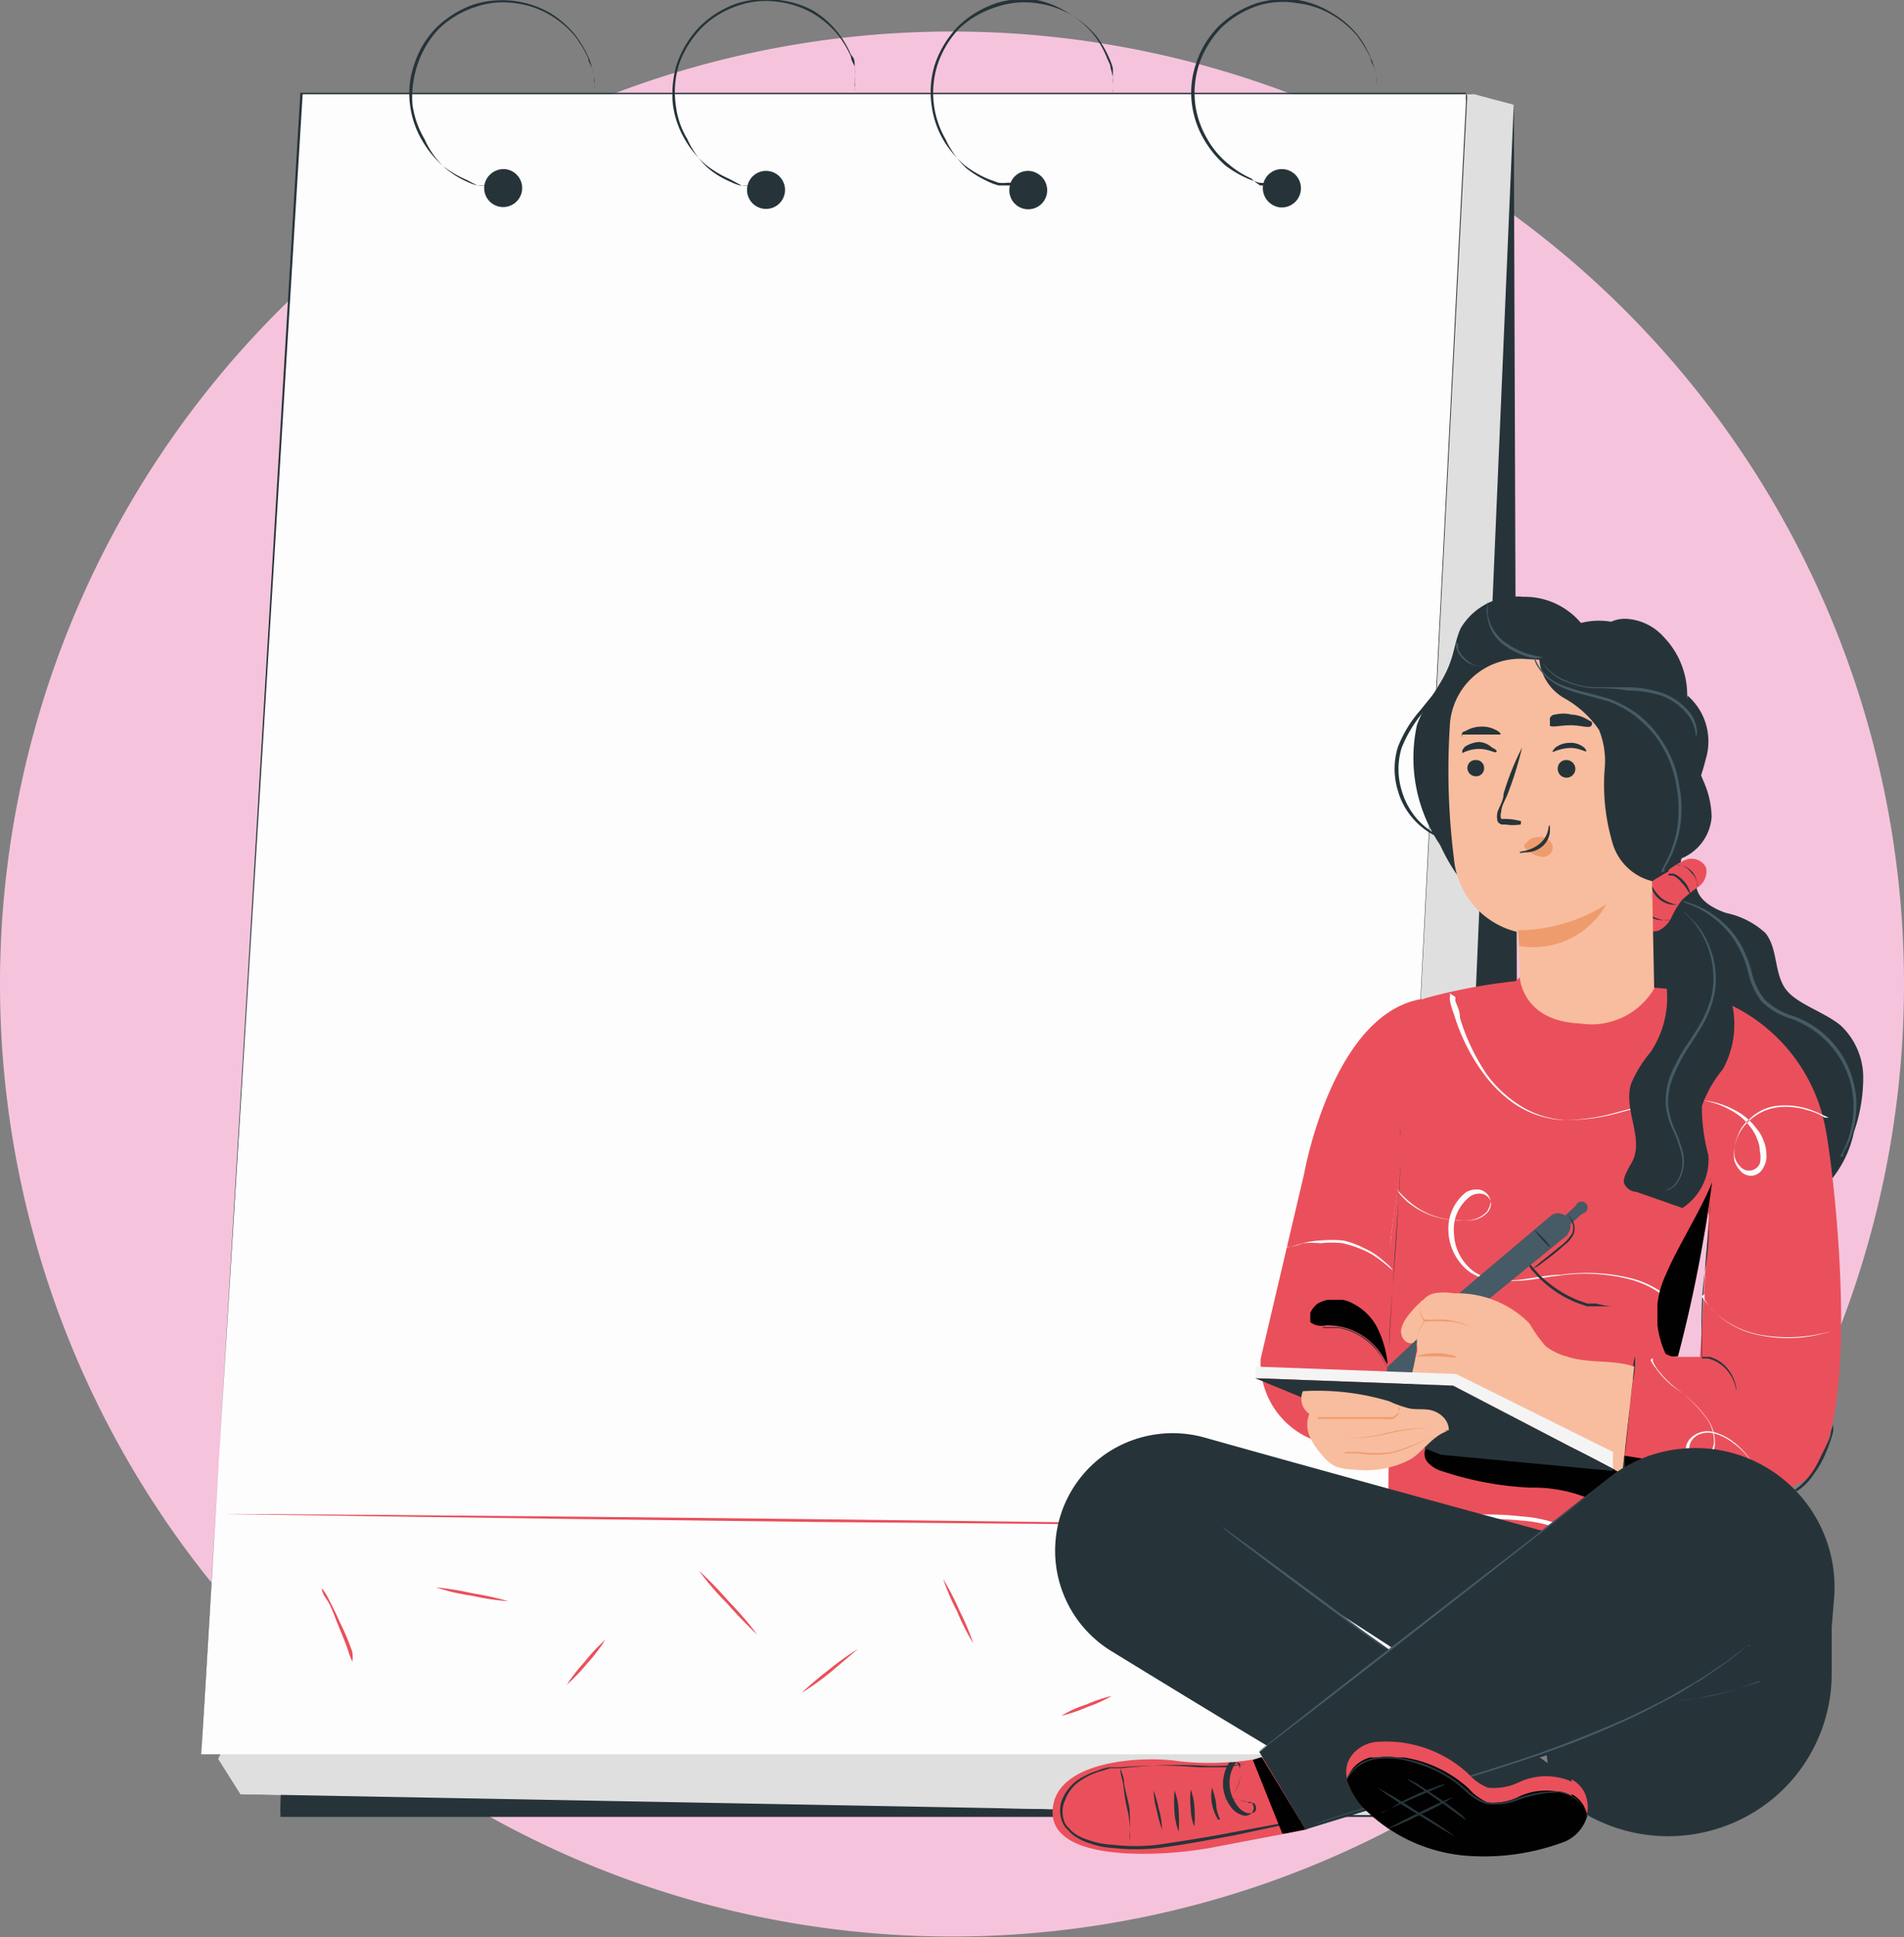 <svg xmlns="http://www.w3.org/2000/svg" xmlns:xlink="http://www.w3.org/1999/xlink" viewBox="0 0 41.08 41.77"><rect x="0" y="0" width="41.08" height="41.77" fill="#808080" stroke="none"/><defs><style>.cls-1{fill:none;}.cls-2{fill:#f5c4dc;}.cls-3{fill:#26343a;}.cls-4{fill:#e0dfdf;}.cls-5{fill:#fdfdfd;}.cls-6{fill:#ea505b;}.cls-7{fill:#465b65;}.cls-8{clip-path:url(#clip-path);}.cls-9{fill:#010101;}.cls-10{clip-path:url(#clip-path-2);}.cls-11{clip-path:url(#clip-path-3);}.cls-12{fill:#f8bd9e;}.cls-13{fill:#ee9c6e;}.cls-14{fill:#f5f4f4;}.cls-15{clip-path:url(#clip-path-4);}.cls-16{clip-path:url(#clip-path-5);}</style><clipPath id="clip-path"><rect class="cls-1" x="28.27" y="28.03" width="1.67" height="1.39"/></clipPath><clipPath id="clip-path-2"><rect class="cls-1" x="35.76" y="25.45" width="1.18" height="3.8"/></clipPath><clipPath id="clip-path-3"><rect class="cls-1" x="30.72" y="31.04" width="6.73" height="2.39"/></clipPath><clipPath id="clip-path-4"><rect class="cls-1" x="27.03" y="37.89" width="1.13" height="1.65"/></clipPath><clipPath id="clip-path-5"><rect class="cls-1" x="29.06" y="37.9" width="5.18" height="2.18"/></clipPath></defs><g id="Capa_2" data-name="Capa 2"><g id="Capa_1-2" data-name="Capa 1"><path class="cls-2" d="M0,21.22A20.54,20.54,0,1,0,20.54.68,20.54,20.54,0,0,0,0,21.22"/><polygon class="cls-3" points="32.66 2.26 32.66 39.18 6.05 39.18 6.88 3.07 32.66 2.26"/><polygon class="cls-4" points="31.8 2.03 32.66 2.26 31.08 39.17 5.19 38.69 4.71 37.93 21.61 2.74 31.8 2.03"/><polygon class="cls-3" points="32.66 2.26 32.79 38.94 6.05 39.08 6.88 3.07 32.66 2.26"/><polygon class="cls-4" points="31.65 2.03 32.66 2.26 31.08 39.17 5.19 38.69 4.71 37.93 21.61 2.74 31.65 2.03"/><polygon class="cls-5" points="4.34 37.83 29.84 37.83 31.65 2.03 6.5 2.03 4.34 37.83"/><path class="cls-3" d="M4.34,37.83c0-.22.9-14.66,2.19-35.8l0,0H31.65l0,0a.92.92,0,0,1,0,.16L29.82,37.83l0,0-25.5,0,25.5,0h0v0c.51-9.95,1.13-22.3,1.81-35.64a.81.81,0,0,1,0-.16V2H6.48V2C5.22,23.17,4.36,37.61,4.34,37.83"/><path class="cls-6" d="M22.4,14.12s-2.57,0-5.74,0-5.75,0-5.75,0,2.57,0,5.75,0,5.74,0,5.74,0"/><path class="cls-6" d="M24.47,17.6s-3,0-6.8,0-6.8,0-6.8,0,3,0,6.8,0,6.8,0,6.8,0"/><path class="cls-6" d="M27,21.32s-3.64,0-8.14,0-8.15,0-8.15,0,3.64,0,8.15,0,8.14,0,8.14,0"/><path class="cls-6" d="M4.87,32.65s5.68.09,12.68.17l12.67.11s-5.67-.09-12.67-.17-12.67-.12-12.68-.11"/><path class="cls-3" d="M6.26,5.6s5.64,0,12.59,0,12.6,0,12.6,0-5.64,0-12.6,0-12.59,0-12.59,0"/><path class="cls-6" d="M21,35.44a5.35,5.35,0,0,0-.3-.71,5.9,5.9,0,0,0-.35-.68,4.67,4.67,0,0,0,.3.7,4.94,4.94,0,0,0,.35.69"/><path class="cls-6" d="M17.29,36.51a6,6,0,0,0,.63-.45l.59-.5a6,6,0,0,0-.63.45,7.7,7.7,0,0,0-.59.5"/><path class="cls-6" d="M15.08,33.87a6.11,6.11,0,0,0,.61.71,8.74,8.74,0,0,0,.65.67,7.59,7.59,0,0,0-.61-.71,8.74,8.74,0,0,0-.65-.67"/><path class="cls-6" d="M12.23,36.33a4.07,4.07,0,0,0,.44-.46,3.5,3.5,0,0,0,.39-.51,3.73,3.73,0,0,0-.44.47,3.78,3.78,0,0,0-.39.5"/><path class="cls-6" d="M9.41,34.23a4.13,4.13,0,0,0,.77.18,5.34,5.34,0,0,0,.79.12,6.43,6.43,0,0,0-.77-.17,6.46,6.46,0,0,0-.79-.13"/><path class="cls-6" d="M7.6,35.86a.79.79,0,0,0,0-.24A4.74,4.74,0,0,0,7.34,35c-.09-.21-.19-.4-.26-.54s-.14-.21-.14-.21,0,.09.1.23.16.33.25.55.17.41.22.56a1.19,1.19,0,0,0,.09.23"/><path class="cls-6" d="M22.9,37a3.28,3.28,0,0,0,.56-.19,2.9,2.9,0,0,0,.53-.24,3.28,3.28,0,0,0-.56.19,2.28,2.28,0,0,0-.53.24"/><path class="cls-3" d="M27.75,4h-.21l-.16,0-.19,0A1.19,1.19,0,0,1,27,3.85a2,2,0,0,1-.48-.3A1.89,1.89,0,0,1,26.05,3a2,2,0,0,1-.26-.74,2,2,0,0,1,.08-.87,2.1,2.1,0,0,1,.48-.79,2.06,2.06,0,0,1,.8-.48A1.82,1.82,0,0,1,28,.07a1.91,1.91,0,0,1,.74.25,2.14,2.14,0,0,1,.53.44,2.7,2.7,0,0,1,.3.49c0,.08.06.15.08.22a1.8,1.8,0,0,1,.05.19c0,.06,0,.11,0,.16s0,.08,0,.11,0,.05,0,.07V1.81a.61.61,0,0,1,0-.15,1.94,1.94,0,0,0-.05-.2,1.19,1.19,0,0,0-.08-.22,2,2,0,0,0-.29-.5,2.05,2.05,0,0,0-.54-.46A2,2,0,0,0,28,0a2.09,2.09,0,0,0-.89.07,2.19,2.19,0,0,0-.82.5,2,2,0,0,0-.49.82,1.9,1.9,0,0,0-.08.88,2,2,0,0,0,.27.76,2.23,2.23,0,0,0,.45.54,2.38,2.38,0,0,0,.5.29l.22.08a.88.88,0,0,0,.2,0l.16,0h.21"/><path class="cls-3" d="M27.25,4a.42.42,0,0,0,.35.47.41.41,0,0,0,.11-.82.41.41,0,0,0-.46.35"/><path class="cls-3" d="M22.11,4H21.9l-.16,0-.19,0a1.19,1.19,0,0,1-.22-.08,2.23,2.23,0,0,1-.49-.3A2.08,2.08,0,0,1,20.4,3a2,2,0,0,1-.25-.74,2,2,0,0,1,.08-.87,2.1,2.1,0,0,1,.48-.79A2.1,2.1,0,0,1,21.5.15a1.86,1.86,0,0,1,.87-.08,2,2,0,0,1,.74.25,2.14,2.14,0,0,1,.53.44,2.16,2.16,0,0,1,.29.49,1.19,1.19,0,0,1,.08.22,1.8,1.8,0,0,1,0,.19l0,.16s0,.08,0,.11a.15.15,0,0,0,0,.07V1.81a.61.61,0,0,1,0-.15,1.94,1.94,0,0,0-.05-.2c0-.07-.05-.14-.08-.22a2,2,0,0,0-.29-.5,2.05,2.05,0,0,0-.54-.46A2,2,0,0,0,22.37,0a2,2,0,0,0-.88.07,2.19,2.19,0,0,0-.82.5,2.19,2.19,0,0,0-.5.82,2,2,0,0,0-.07.88,2,2,0,0,0,.26.76,2.25,2.25,0,0,0,.46.54,2.38,2.38,0,0,0,.5.29l.22.08a.79.79,0,0,0,.2,0l.16,0h.21"/><path class="cls-3" d="M21.78,4.05a.41.41,0,0,0,.35.46.41.41,0,0,0,.46-.35.42.42,0,0,0-.35-.47.4.4,0,0,0-.46.36"/><path class="cls-3" d="M16.53,4h-.21l-.15,0-.2,0a1.11,1.11,0,0,1-.21-.08,1.85,1.85,0,0,1-.49-.3A1.89,1.89,0,0,1,14.83,3a1.81,1.81,0,0,1-.25-.74,2,2,0,0,1,.07-.87,2.13,2.13,0,0,1,.49-.79,2,2,0,0,1,.79-.48,1.83,1.83,0,0,1,.86-.08,2,2,0,0,1,.75.25,2.08,2.08,0,0,1,.52.44,2.23,2.23,0,0,1,.3.49c0,.08.06.15.08.22a1.8,1.8,0,0,1,0,.19,1,1,0,0,1,0,.16.45.45,0,0,1,0,.11.2.2,0,0,1,0,.07s0,0,0,0v-.1a.41.41,0,0,1,0-.12s0-.09,0-.15,0-.13,0-.2,0-.14-.08-.22a2.07,2.07,0,0,0-.3-.5,2,2,0,0,0-.53-.46A2.07,2.07,0,0,0,16.8,0a2.1,2.1,0,0,0-.89.07,2.15,2.15,0,0,0-.81.5,2.19,2.19,0,0,0-.5.82,2.22,2.22,0,0,0-.08.88,2,2,0,0,0,.27.76,2.05,2.05,0,0,0,.46.54,2.32,2.32,0,0,0,.49.29L16,4a.72.72,0,0,0,.19,0l.16,0h.21"/><path class="cls-3" d="M16.12,4.05a.41.41,0,1,0,.47-.36.41.41,0,0,0-.47.36"/><path class="cls-3" d="M10.86,4h-.21l-.16,0-.19,0a1.19,1.19,0,0,1-.22-.08,2,2,0,0,1-.48-.3A1.89,1.89,0,0,1,9.16,3a2,2,0,0,1-.26-.74A2.17,2.17,0,0,1,9,1.42,2.1,2.1,0,0,1,9.46.63a2.06,2.06,0,0,1,.8-.48,1.82,1.82,0,0,1,.86-.08,1.91,1.91,0,0,1,.74.25,2.14,2.14,0,0,1,.53.44,2.7,2.7,0,0,1,.3.49c0,.08.06.15.08.22a1.8,1.8,0,0,1,.05.19,1,1,0,0,1,0,.16.45.45,0,0,1,0,.11s0,.05,0,.07V1.81a.61.61,0,0,1,0-.15,1.94,1.94,0,0,0-.05-.2,1.11,1.11,0,0,0-.07-.22,2.45,2.45,0,0,0-.3-.5,2.17,2.17,0,0,0-.53-.46A2.09,2.09,0,0,0,10.24.09a2.19,2.19,0,0,0-.82.5,2,2,0,0,0-.49.82,1.9,1.9,0,0,0-.08.88,2,2,0,0,0,.27.76,2.23,2.23,0,0,0,.45.54,2.38,2.38,0,0,0,.5.29L10.3,4a.72.72,0,0,0,.19,0l.16,0h.21"/><path class="cls-3" d="M10.45,4a.41.41,0,1,0,.47-.35.42.42,0,0,0-.47.35"/><path class="cls-3" d="M36.6,19.07c0,.32.35.52.65.62a1.78,1.78,0,0,1,.84.43c.26.32.19.82.41,1.17s.83.51,1.21.82a1.54,1.54,0,0,1,.49,1.09A3.56,3.56,0,0,1,40,24.41a2.38,2.38,0,0,1-.75,1.3,2.66,2.66,0,0,1-2.44,0A2.7,2.7,0,0,1,35,24.41,2.84,2.84,0,0,1,35,23c.16-1,.32-2.07.49-3.11"/><path class="cls-7" d="M39.77,24.93l0-.07a1.3,1.3,0,0,0,.1-.18,1.92,1.92,0,0,0,.18-.76,1.7,1.7,0,0,0-.05-.54,2,2,0,0,0-.23-.58,2.05,2.05,0,0,0-1.08-.89,1.47,1.47,0,0,1-.62-.36,1.5,1.5,0,0,1-.28-.6,2.51,2.51,0,0,0-.23-.58,2,2,0,0,0-1-.86l-.2-.07h-.07l.26.1a2.2,2.2,0,0,1,.63.44,1.78,1.78,0,0,1,.32.43,2.12,2.12,0,0,1,.22.57,1.66,1.66,0,0,0,.29.62,1.58,1.58,0,0,0,.64.37,2.06,2.06,0,0,1,1.06.87,2,2,0,0,1,.28,1.09,2.16,2.16,0,0,1-.16.75c-.07.17-.13.25-.12.26"/><path class="cls-6" d="M36,30c-.13,0,1.34,3.08,1.63,3.84l0,.16H29.94L30,26.79v0l.65-5.15a.12.12,0,0,1,.09-.11,12.08,12.08,0,0,1,2.26-.4,17,17,0,0,1,2.43.16,5.5,5.5,0,0,1,1.57.25s.55.42.54.49l-.74,4.44Z"/><path class="cls-5" d="M30.17,25.65l0,0,0,.06a1.77,1.77,0,0,0,.2.21,1.72,1.72,0,0,0,1,.39,1.45,1.45,0,0,0,.36,0,.62.62,0,0,0,.35-.18.5.5,0,0,0,.08-.2.27.27,0,0,0-.09-.2.29.29,0,0,0-.21-.08.46.46,0,0,0-.23.06,1,1,0,0,0-.38.84,1.15,1.15,0,0,0,.46.88,1.3,1.3,0,0,0,.48.19,2.8,2.8,0,0,0,.5,0c.33,0,.63-.08.93-.11a3.89,3.89,0,0,1,1.55.08,2.11,2.11,0,0,1,.91.51,2.24,2.24,0,0,1,.26.3l0,0,0-.06a1.24,1.24,0,0,0-.18-.22,2.12,2.12,0,0,0-.91-.54,4,4,0,0,0-1.58-.09c-.29,0-.6.08-.92.11a2,2,0,0,1-.49,0,1.14,1.14,0,0,1-.46-.18,1.07,1.07,0,0,1-.43-.83.89.89,0,0,1,.35-.79.35.35,0,0,1,.19-.06.26.26,0,0,1,.18.06.23.23,0,0,1,.08.17.36.36,0,0,1-.07.17.56.56,0,0,1-.32.17,1.32,1.32,0,0,1-.34,0,1.62,1.62,0,0,1-1-.37,2.33,2.33,0,0,1-.28-.27"/><path class="cls-3" d="M32.8,26.9s0,0,0,.09,0,.07.06.11l.08.13.11.16.15.16a2.57,2.57,0,0,0,.39.32,2.4,2.4,0,0,0,.45.23l.2.07.19,0,.16,0h.22s-.15,0-.37-.06l-.19,0-.2-.07a2.67,2.67,0,0,1-.44-.23,3.32,3.32,0,0,1-.39-.31l-.14-.16a1.31,1.31,0,0,1-.12-.15,3.67,3.67,0,0,1-.19-.32"/><path class="cls-6" d="M37,21.53a3.71,3.71,0,0,1,2.38,2.77c.2,1,.87,6.75-.48,7.65a4.39,4.39,0,0,1-3.94.11l.28-2.8h1.44l.19-3.07c-.06.24.13-4.66.13-4.66"/><path class="cls-6" d="M28.8,31.16a1.78,1.78,0,0,1-1.6-1.86l.94-4s.61-3.45,2.55-3.76L30,26.78l.07,1.11s0,.73-.11,2.1Z"/><path class="cls-3" d="M28.55,28.64s.14,0,.35,0a1.41,1.41,0,0,1,.73.4,1.46,1.46,0,0,1,.38.74,2.74,2.74,0,0,1,0,.35.45.45,0,0,0,0-.1,1.23,1.23,0,0,0,0-.26,1.59,1.59,0,0,0-.38-.76,1.4,1.4,0,0,0-.75-.39l-.26,0h-.1"/><path class="cls-3" d="M30.21,24.29v.06a.71.71,0,0,0,0,.16c0,.14,0,.34,0,.59,0,.51-.07,1.2-.12,2s-.1,1.47-.12,2c0,.25,0,.45,0,.59v.17s0-.1,0-.17,0-.34,0-.59c0-.5.07-1.2.13-2s.09-1.46.11-2c0-.25,0-.45,0-.59s0-.12,0-.16v-.06"/><path class="cls-3" d="M36.71,29.26v0s0-.07,0-.12,0-.25,0-.42c0-.36,0-.86.09-1.4s.07-1,.1-1.4c0-.18,0-.32,0-.43v-.11a.45.45,0,0,1,0,.11c0,.11,0,.25,0,.43,0,.35-.07.85-.11,1.4s-.06,1-.07,1.4c0,.18,0,.32,0,.42v.12s0,0,0,0"/><path class="cls-3" d="M36.71,29.26s.07,0,.18,0a.76.76,0,0,1,.38.25.86.86,0,0,1,.19.42c0,.12,0,.19,0,.19a.18.18,0,0,1,0-.05V30a.83.83,0,0,0-.19-.44.77.77,0,0,0-.4-.26.42.42,0,0,0-.14,0s0,0,0,0"/><path class="cls-3" d="M35,32.06l0,0,.16.05.58.17c.25.06.55.13.89.18a3.18,3.18,0,0,0,1.1,0,5.15,5.15,0,0,0,.56-.16l.25-.1.12-.05.06,0,.06,0a1.22,1.22,0,0,0,.34-.34,2.32,2.32,0,0,0,.22-.36,3.5,3.5,0,0,0,.21-.57.9.9,0,0,0,0-.16s0-.06,0-.06a.32.32,0,0,0,0,.06l-.05.16c0,.13-.12.33-.23.56a2,2,0,0,1-.21.36,1.53,1.53,0,0,1-.34.33l-.06,0-.05,0-.12,0-.26.1a4,4,0,0,1-.55.15,3.4,3.4,0,0,1-1.09.06c-.33-.05-.63-.12-.88-.18l-.59-.16-.16,0s0,0,0,0"/><g class="cls-8"><path class="cls-9" d="M29.94,29.42a2.27,2.27,0,0,0-.21-.76,1.2,1.2,0,0,0-.54-.55.79.79,0,0,0-.76,0,.52.52,0,0,0-.15.18.24.24,0,0,0,0,.23.41.41,0,0,0,.33.06,1.4,1.4,0,0,1,1.28.77"/></g><g class="cls-10"><path class="cls-9" d="M35.94,29.2a2,2,0,0,1,0-1.71c.22-.54.8-1.47,1-2a29.87,29.87,0,0,1-.75,3.81"/></g><path class="cls-5" d="M31.28,21.42v0a.2.2,0,0,1,0,.09q0,.13.09.36A4.17,4.17,0,0,0,32,23.14a2.8,2.8,0,0,0,.67.66,2.07,2.07,0,0,0,1,.35A4.08,4.08,0,0,0,34.84,24a10.28,10.28,0,0,1,1.25-.27,2.74,2.74,0,0,1,.64,0,1.72,1.72,0,0,1,.59.2,1.27,1.27,0,0,1,.45.38.89.89,0,0,1,.14.25.66.66,0,0,1,.06.27.58.58,0,0,1,0,.26.26.26,0,0,1-.19.15.25.25,0,0,1-.22-.07.46.46,0,0,1-.13-.21.63.63,0,0,1,0-.24.79.79,0,0,1,.06-.22.78.78,0,0,1,.25-.36,1,1,0,0,1,.68-.3,1.68,1.68,0,0,1,.58.07,2.54,2.54,0,0,1,.34.14l.12.05,0,0-.09,0a1.24,1.24,0,0,0-.34-.15,1.62,1.62,0,0,0-.58-.08,1.11,1.11,0,0,0-.71.3,1,1,0,0,0-.26.37.94.94,0,0,0-.06.24.71.71,0,0,0,0,.25.59.59,0,0,0,.14.23.3.3,0,0,0,.27.09.31.31,0,0,0,.22-.18.46.46,0,0,0,.06-.28.72.72,0,0,0-.06-.29.76.76,0,0,0-.15-.26,1.31,1.31,0,0,0-.47-.4,1.77,1.77,0,0,0-.6-.2,2.43,2.43,0,0,0-.66,0,9.52,9.52,0,0,0-1.25.26,4,4,0,0,1-1.17.15,2,2,0,0,1-1-.34,2.57,2.57,0,0,1-.67-.64,4.45,4.45,0,0,1-.58-1.22c0-.16-.07-.28-.1-.36a.64.64,0,0,0,0-.09v0"/><path class="cls-5" d="M27.76,26.9s.13,0,.35-.09a2.13,2.13,0,0,1,.39,0,2,2,0,0,1,.47,0,2.37,2.37,0,0,1,.45.15,1.53,1.53,0,0,1,.34.2c.18.13.27.23.28.22s0,0-.06-.08l-.2-.17a1.53,1.53,0,0,0-.34-.21,1.91,1.91,0,0,0-.46-.17,2.77,2.77,0,0,0-.49,0,2.13,2.13,0,0,0-.39.06l-.25.08-.09,0"/><path class="cls-5" d="M36.78,27.91a.49.49,0,0,0,0,.11,1,1,0,0,0,.22.28,1.92,1.92,0,0,0,1,.5,3,3,0,0,0,1.15,0l.34-.08.12,0s0,0-.13,0l-.34.07a3.43,3.43,0,0,1-1.13,0,2,2,0,0,1-1-.48,2.12,2.12,0,0,1-.3-.36"/><path class="cls-5" d="M35.66,29.29s0,0,0,.06a.76.76,0,0,0,.08.15,2.24,2.24,0,0,0,.44.45,3.07,3.07,0,0,1,.65.65.87.87,0,0,1,.15.5.46.46,0,0,1-.1.25.26.26,0,0,1-.23.12.25.25,0,0,1-.19-.17.28.28,0,0,1,.05-.25.37.37,0,0,1,.22-.14.53.53,0,0,1,.25,0,1.17,1.17,0,0,1,.43.22,1.48,1.48,0,0,1,.31.3A1.56,1.56,0,0,1,38,32a1.63,1.63,0,0,1,.05.22s0,0,0-.06A1.49,1.49,0,0,0,38,32a1.67,1.67,0,0,0-.27-.57,1.55,1.55,0,0,0-.31-.32,1.2,1.2,0,0,0-.45-.23.52.52,0,0,0-.52.16.46.46,0,0,0-.07.14.42.42,0,0,0,0,.16.39.39,0,0,0,.08.14.23.23,0,0,0,.15.07.3.3,0,0,0,.28-.13.44.44,0,0,0,.11-.29.88.88,0,0,0-.16-.53,2.72,2.72,0,0,0-.67-.65,1.81,1.81,0,0,1-.44-.44.76.76,0,0,1-.12-.19"/><g class="cls-11"><path class="cls-9" d="M37.45,33.25A2.29,2.29,0,0,1,35.22,33a9.77,9.77,0,0,0-.81-.63,3.17,3.17,0,0,0-1.4-.29,7,7,0,0,1-1.88-.35.66.66,0,0,1-.33-.2.28.28,0,0,1,0-.36.41.41,0,0,1,.36-.1,28.1,28.1,0,0,1,5.79.68"/></g><path class="cls-3" d="M35,32a.1.1,0,0,0,0,0s0-.08,0-.13,0-.28.06-.47c0-.4.1-.95.16-1.55,0-.21,0-.42.06-.61l0,0h0v0c0,.19,0,.39-.07.6-.05.61-.11,1.15-.15,1.55,0,.2,0,.36,0,.48A.41.41,0,0,1,35,32V32"/><path class="cls-7" d="M33.83,26.62,32.14,28l-.66-.11,2-1.69a.27.27,0,0,1,.34.41"/><path class="cls-7" d="M33.88,26.4l.26-.23A.13.13,0,1,0,34,26l-.25.23Z"/><path class="cls-3" d="M33.11,26.53s.06.09.16.2.18.18.19.17a1.35,1.35,0,0,0-.16-.2c-.1-.1-.18-.18-.19-.17"/><path class="cls-3" d="M33.09,27.35a.79.79,0,0,0,.2-.13,4.68,4.68,0,0,0,.45-.36.69.69,0,0,0,.21-.24.39.39,0,0,0,0-.26.48.48,0,0,0-.11-.15l-.06,0s0,0,.05,0a.35.35,0,0,1,.09.15.34.34,0,0,1,0,.24,1,1,0,0,1-.2.23l-.45.36-.18.15"/><path class="cls-12" d="M35.26,29.47c-.48-.16-1-.06-1.46-.22a1.26,1.26,0,0,1-.45-.22,2.9,2.9,0,0,1-.35-.49,2.19,2.19,0,0,0-1.63-.65,1.24,1.24,0,0,0-.43,0,.41.41,0,0,0-.3.27.26.26,0,0,0,.19.32c-.13,0-.23.14-.25.27s0,.26,0,.39a2.71,2.71,0,0,0-.12.55.67.67,0,0,0,.45.55,2.7,2.7,0,0,0,.75.15A13.47,13.47,0,0,1,35,31.79"/><path class="cls-12" d="M30.57,28.92a.19.19,0,0,1-.25,0,.29.29,0,0,1-.09-.25.77.77,0,0,1,.12-.26,2.5,2.5,0,0,1,.35-.38l.38.32Z"/><path class="cls-13" d="M30.71,28.5a4.24,4.24,0,0,1,.52,0c.28,0,.5.13.5.11l-.14-.06a1.87,1.87,0,0,0-.36-.09,2.56,2.56,0,0,0-.37,0,.52.52,0,0,0-.15,0"/><path class="cls-13" d="M30.54,29.25s.2,0,.44,0,.43.05.44,0a1.42,1.42,0,0,0-.88,0"/><path class="cls-13" d="M30.58,29s0-.06,0-.15a.75.75,0,0,1,.12-.32l.05-.06v0h0a.37.37,0,0,1-.11-.25c0-.07,0-.11,0-.12a.27.27,0,0,0,0,.12.35.35,0,0,0,.1.28v0l-.05.07a.78.78,0,0,0-.12.34.52.52,0,0,0,0,.15"/><path class="cls-7" d="M30.57,28.88l-.63.59-.08.34.58-.12a2.88,2.88,0,0,0,.13-.81"/><path class="cls-14" d="M31.42,29.63s3.38,1.68,3.38,1.68v.36l-3.44-1.79-4.27-.16v-.25Z"/><path class="cls-3" d="M34.8,31.72s-3.72-.35-3.72-.35l-4-1.65,4.27.16,3.44,1.79Z"/><path class="cls-12" d="M31.26,30.84c0-.2-.16-.36-.35-.42s-.39,0-.58-.07a2.09,2.09,0,0,1-.35-.13A5.35,5.35,0,0,0,28.11,30a.4.4,0,0,0,.14.49.64.64,0,0,0,0,.47,1.53,1.53,0,0,0,.26.4.92.92,0,0,0,.32.27,1.27,1.27,0,0,0,.39.06,2.05,2.05,0,0,0,1.23-.23c.28-.19.47-.5.78-.6h-.07"/><path class="cls-13" d="M28.43,30.6h1.44a.47.47,0,0,0,.17,0,.27.27,0,0,0,.13-.1.15.15,0,0,0,0-.12.13.13,0,0,0,0-.09s-.08,0-.07,0a.11.11,0,0,1,.06,0,.14.14,0,0,1,0,.19l-.11.08-.17,0h-.41c-.28,0-.54,0-.72,0h-.31"/><path class="cls-13" d="M28.65,31l.1,0L29,31a2.8,2.8,0,0,0,.42,0,3.35,3.35,0,0,0,.51-.08,3.8,3.8,0,0,1,.92-.12h.28c.07,0,.1,0,.1,0h-.1l-.28,0a3.35,3.35,0,0,0-.93.1,3.1,3.1,0,0,1-.5.09A2.66,2.66,0,0,1,29,31l-.29,0c-.06,0-.1,0-.1,0"/><path class="cls-13" d="M29,31.34h.08l.22,0a2.23,2.23,0,0,0,.72,0,2.82,2.82,0,0,0,.68-.27A1.07,1.07,0,0,1,31,31a.17.17,0,0,0-.08,0l-.21.06a4.15,4.15,0,0,1-.67.25,2.67,2.67,0,0,1-.72,0h-.22s-.08,0-.08,0"/><path class="cls-5" d="M30.05,33s0,0,.09,0l.25-.06a7.87,7.87,0,0,1,1-.15,6.87,6.87,0,0,1,1.43,0,2.69,2.69,0,0,1,.82.18,1,1,0,0,1,.35.25.52.52,0,0,1,.11.19.37.37,0,0,1,0,.21.16.16,0,0,1-.16.09.24.24,0,0,1-.16-.12.23.23,0,0,1,0-.2.5.5,0,0,1,.1-.19,1.91,1.91,0,0,1,.68-.46,3,3,0,0,1,1.41-.16,7.55,7.55,0,0,1,1,.17l.25,0,.09,0-.09,0-.25-.06a6.43,6.43,0,0,0-1-.19,3,3,0,0,0-1.42.16,1.73,1.73,0,0,0-.71.47.72.72,0,0,0-.12.21.34.34,0,0,0,0,.24.27.27,0,0,0,.2.14.19.19,0,0,0,.22-.12.44.44,0,0,0-.11-.45,1,1,0,0,0-.37-.27,2.88,2.88,0,0,0-.84-.18,6.28,6.28,0,0,0-1.44,0,5.94,5.94,0,0,0-.95.17l-.26.07-.08,0"/><path class="cls-6" d="M27.34,37.89a6.17,6.17,0,0,1-1.9.09c-.85-.13-2.74,0-2.73,1.11s2.51.94,3.5.74l2-.38Z"/><path class="cls-3" d="M25.08,39.48a3.38,3.38,0,0,1-.12-.43,1.75,1.75,0,0,1-.07-.44A3.38,3.38,0,0,1,25,39a1.75,1.75,0,0,1,.07.44"/><path class="cls-3" d="M25.43,39.5a1.49,1.49,0,0,1-.09-.44,3.17,3.17,0,0,1,0-.45,1.31,1.31,0,0,1,.09.44,3.17,3.17,0,0,1,0,.45"/><path class="cls-3" d="M25.76,39.37a1.13,1.13,0,0,1-.07-.39,1.8,1.8,0,0,1,0-.39,1.29,1.29,0,0,1,.08.39,2.22,2.22,0,0,1,0,.39"/><path class="cls-3" d="M26.28,39.24a1.09,1.09,0,0,1-.13-.33,1,1,0,0,1,0-.36,2,2,0,0,1,.09.35c0,.18.09.33.08.34"/><path class="cls-3" d="M26.39,38.79s.05,0,.13,0a.93.93,0,0,1,.36.07l.11,0a.18.18,0,0,1,.06.13.18.18,0,0,1-.22.16.47.47,0,0,1-.27-.18.89.89,0,0,1-.15-.31.85.85,0,0,1,.11-.65.12.12,0,0,1,.08,0,.08.08,0,0,1,.08,0,.21.21,0,0,1,.07.13.67.67,0,0,1,0,.25.64.64,0,0,1-.17.32l-.07.07h0s0,0,.09-.09a.8.8,0,0,0,.15-.32.59.59,0,0,0,0-.23.18.18,0,0,0,0-.11.07.07,0,0,0-.1,0,.77.77,0,0,0-.1.6.83.83,0,0,0,.14.3.42.42,0,0,0,.23.17c.09,0,.19,0,.18-.12a.14.14,0,0,0-.05-.1l-.1,0a.86.86,0,0,0-.34-.08h-.13"/><path class="cls-3" d="M28.07,39.29h0l-.07,0-.3.06-1.08.23c-.45.08-1,.19-1.61.27a4.5,4.5,0,0,1-1,0,1.78,1.78,0,0,1-.5-.1,1.12,1.12,0,0,1-.25-.11.68.68,0,0,1-.21-.17h0a.43.43,0,0,1-.09-.1.66.66,0,0,1-.05-.55,1,1,0,0,1,.32-.42,1.76,1.76,0,0,1,.46-.22,1.09,1.09,0,0,1,.24-.07l.24,0a9.83,9.83,0,0,1,1.68,0h.65L27,38l.17,0,.13,0,.07,0h0l-.07,0-.13,0L27,38a2.74,2.74,0,0,1-.48.07,4.46,4.46,0,0,1-.65,0,10.93,10.93,0,0,0-1.67.06l-.24,0-.23.07a1.57,1.57,0,0,0-.45.22.85.85,0,0,0-.3.4.59.59,0,0,0,0,.5.39.39,0,0,0,.08.1h0a.74.74,0,0,0,.19.16,1.22,1.22,0,0,0,.24.1,1.71,1.71,0,0,0,.5.1,4.33,4.33,0,0,0,1,0c.61-.09,1.16-.18,1.62-.27l1.08-.2.29-.06.08,0h0"/><path class="cls-3" d="M24.38,39.89s0-.1,0-.26,0-.38-.06-.62-.07-.46-.1-.61a1,1,0,0,1-.05-.26,1.09,1.09,0,0,1,.08.25c0,.15.08.37.12.61a5.42,5.42,0,0,1,0,.63.69.69,0,0,1,0,.26"/><g class="cls-15"><polygon class="cls-9" points="27.03 37.95 27.67 39.55 28.17 39.45 27.22 37.89 27.03 37.95"/></g><path class="cls-3" d="M35.35,33.56c-.1,0-6.7-1.81-9.36-2.56a2.56,2.56,0,0,0-2.07.31l0,0a2.54,2.54,0,0,0,.05,4.29c1.76,1.08,5.48,3.35,5.6,3.3s4.8-.18,4.8-.18l-5.59-4,2.66,1.72Z"/><path class="cls-3" d="M34.06,35.57l-.69,2.28.09.69a3.56,3.56,0,0,0,4.7.32,3.5,3.5,0,0,0,1.36-2.78V33.7Z"/><path class="cls-7" d="M29.94,35.59s-.82-.58-1.8-1.31-1.78-1.34-1.77-1.35.81.58,1.8,1.31,1.77,1.34,1.77,1.35"/><path class="cls-3" d="M28.17,39.45l-1-1.67,7.49-5.87a3,3,0,0,1,1.63-.67h0a3,3,0,0,1,3.28,3.25l-.12,1.43-5,1.6Z"/><path class="cls-7" d="M37.77,35.48l0,0-.06,0-.24.2-.17.13-.21.15-.25.17-.14.1-.15.08a5.93,5.93,0,0,1-.67.39l-.38.2-.42.2a20.12,20.12,0,0,1-1.89.75c-1.37.47-2.63.81-3.54,1.09l-.61.18-.46.15-.29.09-.08,0h0l.08,0,.28-.1.46-.15.61-.19c.9-.29,2.17-.63,3.53-1.1.68-.24,1.32-.5,1.89-.75l.42-.2.38-.19c.25-.13.47-.27.67-.38l.15-.09.14-.09.25-.17.22-.15.17-.13.24-.18.07,0h0"/><path class="cls-7" d="M38,36.26l-.07,0-.22.08a6,6,0,0,1-.73.22,7.31,7.31,0,0,1-.76.11h-.32l.32,0c.19,0,.46-.06.75-.12a6.5,6.5,0,0,0,.73-.2l.3-.09"/><path class="cls-7" d="M34.34,32.19s-1.6,1.27-3.58,2.81-3.6,2.79-3.61,2.78,1.59-1.27,3.58-2.81,3.6-2.79,3.61-2.78"/><path class="cls-6" d="M33.91,38.42a1.38,1.38,0,0,0-1.11,0,1.25,1.25,0,0,1-.7.13,1.12,1.12,0,0,1-.42-.3,2.62,2.62,0,0,0-1.94-.69.77.77,0,0,0-.53.24c-.35.38-.08.88.23,1.2a3.47,3.47,0,0,0,2.11,1,4.78,4.78,0,0,0,2.22-.31.77.77,0,0,0,.41-1.05.7.7,0,0,0-.27-.27"/><g class="cls-16"><path class="cls-9" d="M33.91,38.73a1.38,1.38,0,0,0-1.11,0,1.26,1.26,0,0,1-.7.14,1.15,1.15,0,0,1-.42-.31,2.7,2.7,0,0,0-1.94-.69.77.77,0,0,0-.53.24.73.73,0,0,0-.15.27,1.53,1.53,0,0,0,.38.63,3.53,3.53,0,0,0,2.11,1,4.92,4.92,0,0,0,2.22-.3.85.85,0,0,0,.48-.57,1.34,1.34,0,0,0-.07-.18.64.64,0,0,0-.27-.27"/></g><path class="cls-3" d="M34.25,39.18a.82.82,0,0,0-.09-.21.68.68,0,0,0-.19-.19.82.82,0,0,0-.33-.13,2.57,2.57,0,0,0-.92.18,1.46,1.46,0,0,1-.56.08.63.63,0,0,1-.29-.1,1.08,1.08,0,0,1-.24-.18,2.53,2.53,0,0,0-1-.58,2.19,2.19,0,0,0-.49-.12,1.55,1.55,0,0,0-.43,0,.86.86,0,0,0-.34.12.69.69,0,0,0-.2.17c-.1.12-.13.2-.14.19a.91.91,0,0,1,.12-.2,1,1,0,0,1,.21-.19,1,1,0,0,1,.34-.12,1.35,1.35,0,0,1,.45,0,3.49,3.49,0,0,1,.5.11,3.82,3.82,0,0,1,.51.23l.25.16.24.2a1.08,1.08,0,0,0,.24.18.79.79,0,0,0,.27.1,1.46,1.46,0,0,0,.54-.09,2.53,2.53,0,0,1,.93-.16.72.72,0,0,1,.53.34.35.35,0,0,1,.07.16.28.28,0,0,1,0,.06"/><path class="cls-3" d="M34.25,39.18a.82.82,0,0,0-.09-.21.68.68,0,0,0-.19-.19.82.82,0,0,0-.33-.13,2.57,2.57,0,0,0-.92.18,1.46,1.46,0,0,1-.56.08.63.63,0,0,1-.29-.1,1.08,1.08,0,0,1-.24-.18,2.53,2.53,0,0,0-1-.58,2.19,2.19,0,0,0-.49-.12,1.55,1.55,0,0,0-.43,0,.86.86,0,0,0-.34.12.69.69,0,0,0-.2.17c-.1.12-.13.2-.14.19a.91.91,0,0,1,.12-.2,1,1,0,0,1,.21-.19,1,1,0,0,1,.34-.12,1.35,1.35,0,0,1,.45,0,3.49,3.49,0,0,1,.5.11,3.82,3.82,0,0,1,.51.23l.25.16.24.2a1.08,1.08,0,0,0,.24.18.79.79,0,0,0,.27.1,1.46,1.46,0,0,0,.54-.09,2.53,2.53,0,0,1,.93-.16.72.72,0,0,1,.53.34.35.35,0,0,1,.07.16.28.28,0,0,1,0,.06"/><path class="cls-3" d="M29.79,39.09,30,39a3.18,3.18,0,0,1,.47-.26,4,4,0,0,1,.5-.2.54.54,0,0,1,.22-.06l-.21.09-.49.21L30,39l-.2.1"/><path class="cls-3" d="M29.91,39.45s.31-.17.7-.36.72-.34.73-.33a4.75,4.75,0,0,1-.7.37,4.91,4.91,0,0,1-.73.32"/><path class="cls-3" d="M31.4,39.61s-.39-.22-.85-.51a8.6,8.6,0,0,1-.83-.55,9.27,9.27,0,0,1,.85.51,8.6,8.6,0,0,1,.83.55"/><path class="cls-3" d="M31.62,39.24l-.19-.13L31,38.8l-.45-.31c-.12-.07-.19-.12-.18-.13l.2.1.45.3c.18.12.33.23.44.32a.87.87,0,0,1,.17.16"/><path class="cls-3" d="M36.41,15a1.31,1.31,0,0,1,.39,1.38c-.12.5-.37,1-.44,1.46a4,4,0,0,1-.12.84.61.61,0,0,1-.63.44.59.59,0,0,1-.41-.52,3.38,3.38,0,0,1,0-.71,2.69,2.69,0,0,0-.13-1.05c-.12-.34-.29-.66-.41-1a7.29,7.29,0,0,1-.28-1.39,1.16,1.16,0,0,1,.05-.74.72.72,0,0,1,.72-.36,1.17,1.17,0,0,1,.75.39,1.8,1.8,0,0,1,.5,1.34"/><path class="cls-6" d="M35.47,19.16a2.3,2.3,0,0,1,.47-.35,1.66,1.66,0,0,1,.41-.26.35.35,0,0,1,.46.16.41.41,0,0,1-.16.41,2.54,2.54,0,0,0-.36.29,1.65,1.65,0,0,0-.22.36.61.61,0,0,1-.29.3.44.44,0,0,1-.55-.33.6.6,0,0,1,.24-.58"/><path class="cls-3" d="M36.21,18.65s.16,0,.28.17a.39.39,0,0,1,.12.2c0,.06,0,.1,0,.1a.2.2,0,0,0,0-.11.41.41,0,0,0-.11-.22.42.42,0,0,0-.23-.13c-.06,0-.1,0-.1,0"/><path class="cls-3" d="M36,18.88l.09,0a.44.44,0,0,1,.18.14c.12.12.18.26.2.25a.56.56,0,0,0-.16-.29.56.56,0,0,0-.2-.14c-.07,0-.11,0-.11,0"/><path class="cls-3" d="M35.64,19.05s0,.05,0,.12a.57.57,0,0,0,.17.23.55.55,0,0,0,.27.11c.07,0,.11,0,.11,0a.82.82,0,0,1-.34-.14.93.93,0,0,1-.23-.31"/><path class="cls-3" d="M35.36,19.33s0,.06,0,.14a.53.53,0,0,0,.21.28.49.49,0,0,0,.33.09.29.29,0,0,0,.14,0h-.14a.69.69,0,0,1-.3-.11.53.53,0,0,1-.2-.24c0-.08-.05-.13-.06-.13"/><path class="cls-3" d="M34.27,13.66a1.59,1.59,0,0,0-1.41-.79,1.4,1.4,0,0,0-1.34.67c-.11.23-.14.5-.23.74-.17.49-.55.87-.72,1.36a3.35,3.35,0,0,0,.5,2.58c.25.53.6,1.12,1.18,1.18a1.78,1.78,0,0,0,1.1-.39"/><path class="cls-12" d="M35.56,14.36v.46l.14,7a1.59,1.59,0,0,1-1.63,1.5c-.87,0-1.23-.65-1.25-1.46s-.07-1.76-.07-1.76a1.79,1.79,0,0,1-1.38-1.58,15.21,15.21,0,0,1-.09-2.85,1.52,1.52,0,0,1,1.63-1.46Z"/><path class="cls-3" d="M31.66,16.56a.18.18,0,0,0,.18.18.17.17,0,0,0,.18-.17.17.17,0,0,0-.18-.18.17.17,0,0,0-.18.17"/><path class="cls-3" d="M31.55,16.24s.16-.09.36-.09.34.09.37.07,0-.06-.09-.1A.45.45,0,0,0,31.9,16a.66.66,0,0,0-.29.1c-.05.05-.07.1-.06.11"/><path class="cls-3" d="M33.61,16.56a.19.19,0,1,0,.19-.17.18.18,0,0,0-.19.17"/><path class="cls-3" d="M33.5,16.22s.16-.08.36-.09.34.09.37.07a.18.18,0,0,0-.08-.1.45.45,0,0,0-.3-.08.5.5,0,0,0-.29.1c-.05.05-.07.09-.06.1"/><path class="cls-3" d="M32.82,17.71a1.32,1.32,0,0,0-.32-.05s-.1,0-.11,0a.22.22,0,0,1,0-.15c0-.13.09-.26.14-.39a7.67,7.67,0,0,0,.31-1,5.64,5.64,0,0,0-.4,1c0,.14-.09.27-.13.39a.44.44,0,0,0,0,.2.15.15,0,0,0,.09.07h.08a1.07,1.07,0,0,0,.33,0"/><path class="cls-13" d="M32.75,20.06a3.63,3.63,0,0,0,1.91-.56,1.81,1.81,0,0,1-1.88.9Z"/><path class="cls-13" d="M32.92,18.19a.33.33,0,0,1,.31-.14.28.28,0,0,1,.23.11.2.2,0,0,1,0,.24.25.25,0,0,1-.25.07.66.66,0,0,1-.26-.14l-.06-.06s0-.06,0-.07"/><path class="cls-3" d="M33.41,17.83s0,.22-.21.38-.41.14-.41.17.05,0,.15,0a.56.56,0,0,0,.34-.13.47.47,0,0,0,.16-.31c0-.09,0-.15,0-.15"/><path class="cls-3" d="M33.44,15.64c0,.06.22,0,.45,0s.42.08.45,0,0-.07-.1-.13a.72.72,0,0,0-.33-.1.76.76,0,0,0-.36,0c-.08,0-.12.08-.11.1"/><path class="cls-3" d="M31.54,15.84c.05,0,.21,0,.41,0s.37,0,.41,0,0-.06-.09-.1a.62.62,0,0,0-.33-.07.68.68,0,0,0-.33.1c-.07,0-.09.1-.07.12"/><path class="cls-3" d="M35.64,19a1.19,1.19,0,0,1-.86-.86,4.42,4.42,0,0,1-.16-1.54,1.79,1.79,0,0,0-.12-.86,2.2,2.2,0,0,0-.76-.69,1.08,1.08,0,0,1-.53-.84c0-.4.43-.65.81-.75a1.56,1.56,0,0,1,1.39.22A2.08,2.08,0,0,1,36,15.1a15.7,15.7,0,0,1,0,3.69"/><path class="cls-3" d="M34.81,15.38c0-.3,0-.55,0-.55a5.44,5.44,0,0,0,0,.55,5.58,5.58,0,0,0,0,.56s0-.25,0-.56"/><path class="cls-3" d="M36.28,18.51a1.05,1.05,0,0,0,.65-.9,2,2,0,0,0-.17-.75c-.12-.29-.25-.57-.38-.86"/><path class="cls-3" d="M31.16,18.12A1.32,1.32,0,0,0,31,18a1.73,1.73,0,0,1-.4-.31,1.62,1.62,0,0,1-.36-.65,1.58,1.58,0,0,1,0-.91,2.83,2.83,0,0,1,.48-.79,7.5,7.5,0,0,0,.46-.61,1.7,1.7,0,0,0,.22-.47c0-.06,0-.11,0-.14s0-.05,0-.05a1.72,1.72,0,0,1-.28.64c-.12.18-.29.37-.47.6a2.64,2.64,0,0,0-.49.8,1.6,1.6,0,0,0,0,.94,1.55,1.55,0,0,0,.38.66,1.52,1.52,0,0,0,.42.31l.13.06h.05"/><path class="cls-7" d="M35.91,18.79l0-.06.09-.16a2.57,2.57,0,0,0,.23-.63,2.54,2.54,0,0,0,0-1,2.36,2.36,0,0,0-.49-1.13,2.17,2.17,0,0,0-.46-.45,2.72,2.72,0,0,0-.53-.28c-.37-.12-.7-.17-1-.29a1,1,0,0,1-.64-.62.42.42,0,0,0,0,.07.59.59,0,0,0,.08.16,1.21,1.21,0,0,0,.53.43c.26.12.61.18,1,.3a2.39,2.39,0,0,1,.52.28,2.59,2.59,0,0,1,.45.43,2.42,2.42,0,0,1,.48,1.11,2.68,2.68,0,0,1,0,1,2.62,2.62,0,0,1-.22.63,1.43,1.43,0,0,0-.11.23"/><path class="cls-7" d="M36.61,15.84a.06.06,0,0,0,0,0,.54.54,0,0,0,0-.11.77.77,0,0,0-.18-.4,1.39,1.39,0,0,0-.52-.37,2.4,2.4,0,0,0-.78-.14c-.27,0-.54,0-.77,0a1.7,1.7,0,0,1-.61-.16,1.17,1.17,0,0,1-.35-.23c-.07-.07-.1-.12-.11-.11l0,0,.07.09a1.17,1.17,0,0,0,.35.26,2.07,2.07,0,0,0,.62.17c.24,0,.51,0,.78.05a2.52,2.52,0,0,1,.76.12,1.33,1.33,0,0,1,.51.36.84.84,0,0,1,.21.52"/><path class="cls-7" d="M32.09,13l0,.07a.44.44,0,0,0,0,.21.9.9,0,0,0,.32.6,1.71,1.71,0,0,0,.61.3.81.81,0,0,0,.28,0L33,14.11a1.7,1.7,0,0,1-.58-.3.93.93,0,0,1-.32-.56c0-.17,0-.28,0-.28"/><path class="cls-7" d="M31.42,13.85a.28.28,0,0,0,0,.12.56.56,0,0,0,.17.26.58.58,0,0,0,.28.13.28.28,0,0,0,.13,0l-.12,0a.58.58,0,0,1-.25-.14.65.65,0,0,1-.17-.22c0-.07,0-.12,0-.11"/><path class="cls-6" d="M35.7,21.3a1.57,1.57,0,0,1-1.61.77c-1.26-.05-1.3-1-1.3-1l-.84.9.8,1.64,1.18.16,1.33-.06,1.23-.83Z"/><path class="cls-3" d="M36.77,20.35a3.36,3.36,0,0,1,.6,1.3,2,2,0,0,1-.2,1.41,2.6,2.6,0,0,0-.45.79,3.91,3.91,0,0,0,.14,1.06,1.25,1.25,0,0,1-.56,1.14l-1-.35c-.11,0-.23-.09-.26-.19s.08-.29.16-.43c.3-.51-.2-1.17,0-1.73a2.69,2.69,0,0,1,.41-.66,2.1,2.1,0,0,0,.12-2.15"/><path class="cls-7" d="M35.93,25.66H36a.57.57,0,0,0,.16-.11.83.83,0,0,0,.15-.7,2.79,2.79,0,0,0-.17-.48,1.79,1.79,0,0,1-.15-.54,1.46,1.46,0,0,1,.11-.61,3.43,3.43,0,0,1,.31-.6c.12-.19.25-.38.36-.58a2.29,2.29,0,0,0,.22-.6,1.82,1.82,0,0,0-.12-1.06,1.59,1.59,0,0,0-.41-.6.75.75,0,0,0-.15-.13s-.05,0-.06,0l.06,0,.14.13a1.93,1.93,0,0,1,.49,1.64,2.36,2.36,0,0,1-.22.59,6,6,0,0,1-.36.57,4,4,0,0,0-.32.61,1.57,1.57,0,0,0-.1.63,1.59,1.59,0,0,0,.16.56,2.7,2.7,0,0,1,.17.47.77.77,0,0,1-.12.67.36.36,0,0,1-.22.14"/></g></g></svg>